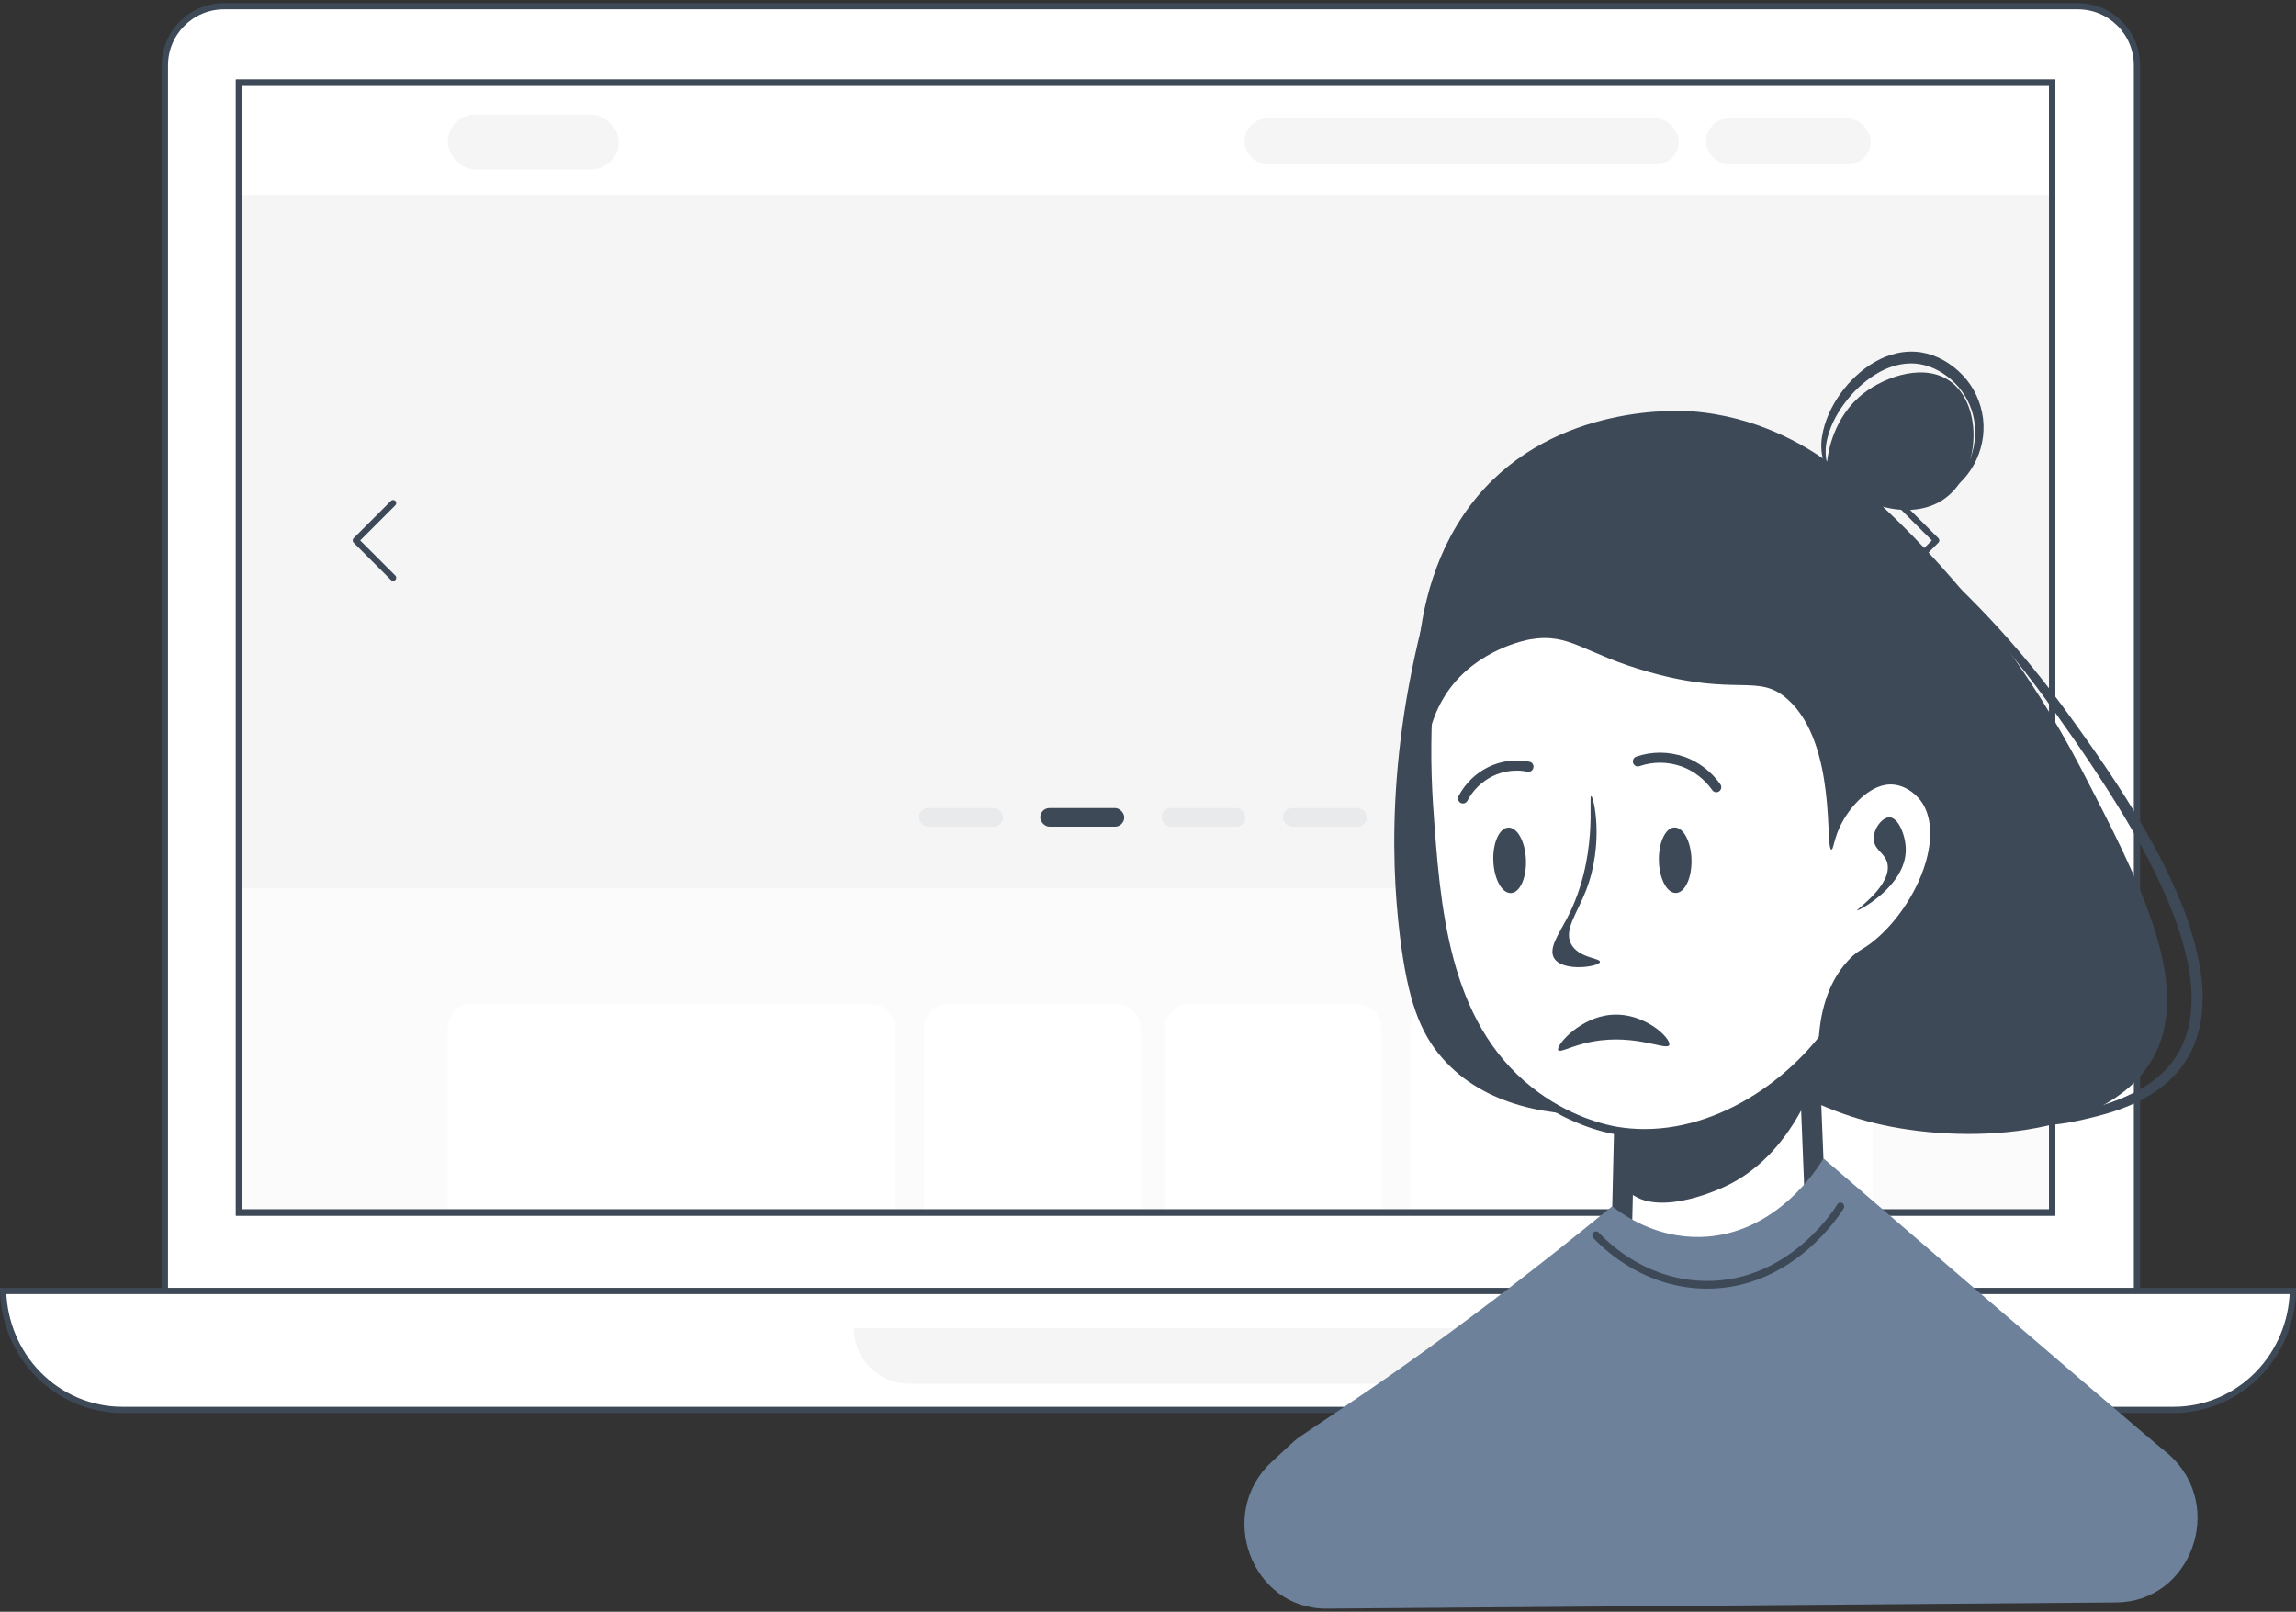 <svg width="369" height="259" viewBox="0 0 369 259" fill="none" xmlns="http://www.w3.org/2000/svg">
<rect x="0" y="0" width="369" height="259" fill="#333333" stroke="none"/>
<path d="M36 1H333.938C339.185 1 343.438 5.253 343.438 10.5V207.554H26.5V10.5C26.5 5.253 30.753 1 36 1Z" fill="white" stroke="#3E4957"/>
<g clip-path="url(#clip0_25232_140908)">
<rect x="37.906" y="12.777" width="292.415" height="182.566" fill="white"/>
<rect x="38.428" y="13.702" width="290.572" height="17.615" fill="white"/>
<rect x="71.96" y="18.408" width="27.487" height="8.807" rx="4.404" fill="#F5F5F5"/>
<rect x="200.003" y="19.023" width="69.792" height="7.423" rx="3.711" fill="#F5F5F5"/>
<rect x="274.188" y="19.023" width="26.457" height="7.423" rx="3.711" fill="#F5F5F5"/>
<g clip-path="url(#clip1_25232_140908)">
<rect width="290.868" height="111.396" transform="translate(38.68 31.344)" fill="#F5F5F5"/>
<g clip-path="url(#clip2_25232_140908)">
<rect x="147.68" y="125.344" width="72" height="12" rx="4" fill="white" fill-opacity="0.01"/>
<g opacity="0.5">
<rect x="147.68" y="129.844" width="13.5" height="3" rx="1.5" fill="#DDE0E4"/>
</g>
<rect x="167.18" y="129.844" width="13.5" height="3" rx="1.5" fill="#3E4957"/>
<g opacity="0.5">
<rect x="186.68" y="129.844" width="13.5" height="3" rx="1.5" fill="#DDE0E4"/>
</g>
<g opacity="0.5">
<rect x="206.18" y="129.844" width="13.5" height="3" rx="1.5" fill="#DDE0E4"/>
</g>
</g>
<rect width="43" height="111" transform="translate(286.68 31.344)" fill="white" fill-opacity="0.01"/>
<g clip-path="url(#clip3_25232_140908)">
<rect width="16" height="16" transform="translate(300.18 78.844)" fill="white" fill-opacity="0.01"/>
<path d="M305.179 80.343C305.244 80.343 305.31 80.356 305.371 80.381C305.432 80.406 305.487 80.443 305.533 80.489L311.533 86.489C311.58 86.536 311.616 86.591 311.642 86.651C311.667 86.712 311.68 86.777 311.68 86.843C311.68 86.909 311.667 86.974 311.642 87.035C311.616 87.096 311.58 87.151 311.533 87.197L305.533 93.197C305.439 93.291 305.311 93.344 305.179 93.344C305.046 93.344 304.919 93.291 304.825 93.197C304.731 93.103 304.679 92.975 304.679 92.843C304.679 92.71 304.731 92.583 304.825 92.489L310.473 86.843L304.825 81.197C304.779 81.151 304.742 81.096 304.717 81.035C304.692 80.974 304.679 80.909 304.679 80.843C304.679 80.777 304.692 80.712 304.717 80.651C304.742 80.591 304.779 80.536 304.825 80.489C304.872 80.443 304.927 80.406 304.987 80.381C305.048 80.356 305.113 80.343 305.179 80.343Z" fill="#3E4957"/>
</g>
<rect width="43" height="111" transform="matrix(-1 0 0 1 81.68 31.344)" fill="white" fill-opacity="0.01"/>
<g clip-path="url(#clip4_25232_140908)">
<rect width="16" height="16" transform="matrix(-1 0 0 1 68.18 78.844)" fill="white" fill-opacity="0.01"/>
<path d="M63.181 80.343C63.115 80.343 63.049 80.356 62.988 80.381C62.928 80.406 62.873 80.443 62.826 80.489L56.826 86.489C56.78 86.536 56.743 86.591 56.718 86.651C56.693 86.712 56.68 86.777 56.68 86.843C56.68 86.909 56.693 86.974 56.718 87.035C56.743 87.096 56.78 87.151 56.826 87.197L62.826 93.197C62.92 93.291 63.048 93.344 63.181 93.344C63.313 93.344 63.44 93.291 63.534 93.197C63.628 93.103 63.681 92.975 63.681 92.843C63.681 92.71 63.628 92.583 63.534 92.489L57.887 86.843L63.534 81.197C63.581 81.151 63.617 81.096 63.643 81.035C63.668 80.974 63.681 80.909 63.681 80.843C63.681 80.777 63.668 80.712 63.643 80.651C63.617 80.591 63.581 80.536 63.534 80.489C63.488 80.443 63.433 80.406 63.372 80.381C63.312 80.356 63.246 80.343 63.181 80.343Z" fill="#3E4957"/>
</g>
</g>
<rect width="291.642" height="52.604" transform="translate(38.68 142.739)" fill="#FBFBFB"/>
<path d="M71.944 165.306C71.944 163.097 73.735 161.306 75.944 161.306H139.887C142.096 161.306 143.887 163.097 143.887 165.306V194.57H71.944V165.306Z" fill="white"/>
<path d="M148.529 165.306C148.529 163.097 150.32 161.306 152.529 161.306H179.34C181.549 161.306 183.34 163.097 183.34 165.306V194.57H148.529V165.306Z" fill="white"/>
<path d="M187.208 165.306C187.208 163.097 188.999 161.306 191.208 161.306H218.019C220.228 161.306 222.019 163.097 222.019 165.306V194.57H187.208V165.306Z" fill="white"/>
<path d="M226.661 165.306C226.661 163.097 228.452 161.306 230.661 161.306H257.472C259.682 161.306 261.472 163.097 261.472 165.306V194.57H226.661V165.306Z" fill="white"/>
<path d="M266.114 165.306C266.114 163.097 267.905 161.306 270.114 161.306H296.925C299.134 161.306 300.925 163.097 300.925 165.306V194.57H266.114V165.306Z" fill="white"/>
</g>
<rect x="38.406" y="13.277" width="291.415" height="181.566" stroke="#3E4957"/>
<path d="M329.821 13.277V194.844H38.406V13.277H329.821Z" stroke="#3E4957"/>
<path d="M368.494 207.447C368.369 212.471 366.364 217.261 362.885 220.82C359.291 224.497 354.418 226.561 349.341 226.561H19.659C14.582 226.561 9.709 224.497 6.115 220.82C2.636 217.261 0.631 212.471 0.506 207.447H368.494Z" fill="white" stroke="#3E4957"/>
<path d="M237.086 213.928C236.964 215.981 236.097 217.926 234.634 219.389C233.053 220.97 230.909 221.857 228.673 221.857H146.145C143.909 221.857 141.765 220.97 140.184 219.389C138.722 217.926 137.854 215.981 137.732 213.928H237.086Z" fill="#F5F5F5" stroke="#F5F5F5"/>
<path d="M232.234 87.986C222.806 115.834 223.439 137.622 224.975 150.305C226.244 160.788 228.237 165.93 231.737 169.961C245.486 185.8 275.5 176.582 278.531 175.61L232.234 87.986Z" fill="#3E4957"/>
<path d="M290.544 164.399C290.974 175.062 291.403 185.723 291.831 196.383C291.397 197.574 288.444 205.225 280.28 208.296C273.659 210.795 266.091 209.347 260.493 204.577C260.738 194.157 260.982 183.739 261.225 173.322L290.544 164.399Z" fill="white"/>
<path d="M273.638 211.165C268.452 211.145 263.435 209.267 259.444 205.852L258.843 205.34L259.622 172.084L292.09 162.196L293.476 196.646L293.36 196.96C292.542 199.186 289.227 206.695 280.85 209.857C278.539 210.726 276.098 211.169 273.638 211.165ZM262.147 203.803C267.243 207.808 273.904 208.942 279.705 206.748C286.441 204.206 289.315 198.299 290.177 196.105L288.996 166.611L262.833 174.581L262.147 203.803Z" fill="#3E4957"/>
<path d="M229.73 129.576C230.848 145.73 232.137 164.299 245.765 175.164C252.171 180.272 258.471 181.459 259.795 181.678C274.811 184.177 289.807 173.77 296.474 161.509C297.783 159.098 298.819 156.54 299.563 153.885C301.726 152.548 303.665 150.859 305.304 148.882C315.843 136.083 311.657 112.562 303.093 100.278C290.715 82.52 261.22 76.795 232.936 90.509C229.924 103.283 228.842 116.461 229.73 129.576Z" fill="white"/>
<path d="M264.379 182.677C262.812 182.678 261.247 182.549 259.701 182.291C257.926 181.996 251.652 180.645 245.396 175.656C231.555 164.622 230.266 146.026 229.129 129.622C228.245 116.44 229.336 103.195 232.364 90.355L232.431 90.064L232.692 89.938C246.19 83.393 260.89 80.918 274.082 82.969C286.885 84.961 297.366 90.977 303.592 99.907C308.051 106.304 311.184 115.432 311.974 124.326C312.873 134.471 310.673 143.331 305.776 149.278C304.146 151.243 302.226 152.932 300.088 154.282C299.338 156.903 298.306 159.429 297.011 161.813C293.545 168.205 288.054 173.835 281.576 177.669C275.969 180.978 270.108 182.677 264.379 182.677ZM233.454 90.936C230.511 103.563 229.457 116.579 230.328 129.534C231.449 145.681 232.717 163.981 246.133 174.677C252.162 179.485 258.19 180.785 259.892 181.069C261.354 181.311 262.832 181.432 264.312 181.431C277.755 181.431 290.311 171.577 295.962 161.208C297.248 158.835 298.266 156.319 298.997 153.708L299.062 153.469L299.263 153.345C301.371 152.044 303.261 150.398 304.858 148.473C309.544 142.784 311.646 134.247 310.775 124.435C310.006 115.753 306.954 106.854 302.615 100.629C289.807 82.269 260.121 78.126 233.454 90.936Z" fill="#3E4957"/>
<path d="M237.478 79.728C250.065 64.718 270.18 65.969 271.926 66.102C282.394 66.903 289.992 71.539 293.642 74.134C293.783 72.89 294.582 67.001 299.54 63.174C303.13 60.408 309.58 58.214 313.697 61.471C318.666 65.404 318.278 75.735 312.752 79.964C308.705 83.061 303.481 81.67 302.608 81.422C315.46 93.492 326.23 107.727 334.459 123.517C343.973 141.827 352.86 158.932 345.678 170.599C337.975 183.115 315.183 183.904 301.192 180.456C297.871 179.637 294.633 178.497 291.519 177.051L292.226 169.02C292.254 164.507 293.067 158.467 297.181 154.179C298.799 152.492 299.321 152.749 301.423 150.974C307.802 145.587 312.281 135.321 309.232 129.531C308.252 127.677 306.339 126.326 304.459 126.095C300.661 125.619 297.588 129.819 297.195 130.355C294.654 133.815 294.781 136.491 294.347 136.524C293.259 136.61 295.306 119.634 287.368 112.434C282.574 108.086 279.305 111.993 265.15 108.028C254.322 104.995 252.428 101.645 245.922 102.739C245.402 102.827 237.4 104.297 232.675 111.111C229.441 115.796 229.568 120.008 229.148 119.948C228.233 119.836 223.825 96.011 237.478 79.728Z" fill="#3E4957"/>
<path d="M269.342 143.498C270.79 143.465 271.912 141.08 271.849 138.171C271.786 135.262 270.561 132.932 269.114 132.965C267.666 132.998 266.543 135.383 266.606 138.292C266.669 141.201 267.894 143.531 269.342 143.498Z" fill="#3E4957"/>
<path d="M242.835 143.511C244.282 143.448 245.358 141.04 245.239 138.133C245.12 135.227 243.85 132.921 242.403 132.984C240.957 133.048 239.88 135.455 239.999 138.362C240.118 141.269 241.388 143.574 242.835 143.511Z" fill="#3E4957"/>
<path d="M259.996 181.473C264.286 181.982 268.628 181.707 272.825 180.66C284.78 177.649 291.693 169.16 294.024 165.993C293.201 169.767 289.433 185.175 277.011 190.772C275.706 191.358 265.606 195.899 261.302 191.043C258.638 188.015 259.645 182.974 259.996 181.473Z" fill="#3E4957"/>
<path d="M301.134 134.804C301.183 136.588 302.885 136.991 303.313 138.673C304.2 142.159 298.325 146.154 298.461 146.297C298.598 146.44 306.298 142.423 306.288 136.552C306.288 134.263 305.108 131.435 303.724 131.337C302.555 131.265 301.09 133.117 301.134 134.804Z" fill="#3E4957"/>
<path d="M251.797 147.653C250.489 150.138 248.867 152.371 249.743 153.922C251.053 156.245 257.018 155.37 257.136 154.57C257.219 153.941 253.626 153.976 252.467 151.625C251.348 149.357 253.453 146.831 254.913 143.048C257.847 135.423 256.133 127.959 255.724 127.928C255.239 127.88 256.953 137.856 251.797 147.653Z" fill="#3E4957"/>
<path d="M250.443 168.777C249.956 168.163 253.362 164.074 257.93 163.21C263.92 162.075 268.844 167.063 268.25 167.97C267.657 168.876 262.059 165.711 254.456 167.71C252.151 168.321 250.717 169.118 250.443 168.777Z" fill="#3E4957"/>
<path d="M263.092 123.529C265.268 122.321 267.767 121.877 270.21 122.264C272.469 122.638 274.565 123.713 276.216 125.347" fill="white"/>
<path d="M262.961 123.124C262.847 123.084 262.744 123.017 262.658 122.93C262.573 122.842 262.508 122.735 262.468 122.618C262.434 122.517 262.419 122.41 262.426 122.302C262.432 122.195 262.459 122.091 262.505 121.994C262.552 121.898 262.616 121.813 262.695 121.742C262.773 121.672 262.865 121.619 262.964 121.586C265.477 120.726 268.194 120.737 270.7 121.618L270.771 121.631C273.061 122.472 275.053 124.004 276.488 126.029C276.548 126.116 276.591 126.214 276.614 126.319C276.637 126.423 276.64 126.532 276.622 126.637C276.604 126.743 276.565 126.844 276.509 126.934C276.453 127.024 276.379 127.101 276.294 127.162C276.119 127.285 275.904 127.333 275.695 127.295C275.486 127.257 275.3 127.136 275.177 126.958C273.938 125.209 272.218 123.884 270.24 123.156L270.181 123.145C268.01 122.382 265.657 122.372 263.481 123.117C263.313 123.178 263.13 123.18 262.961 123.124Z" fill="#3E4957"/>
<path d="M245.973 124.426C244.053 123.57 241.918 123.368 239.879 123.849C237.84 124.33 236.003 125.47 234.634 127.101" fill="white"/>
<path d="M235.403 129.057C235.296 129.1 235.182 129.118 235.067 129.111C234.953 129.105 234.841 129.072 234.74 129.017C234.648 128.967 234.566 128.899 234.5 128.816C234.434 128.733 234.384 128.638 234.354 128.535C234.324 128.432 234.315 128.324 234.326 128.217C234.337 128.111 234.369 128.007 234.419 127.913C235.506 125.865 237.197 124.228 239.247 123.238C241.298 122.248 243.6 121.958 245.821 122.41C245.924 122.43 246.021 122.471 246.107 122.53C246.194 122.59 246.268 122.666 246.326 122.756C246.383 122.845 246.423 122.946 246.442 123.051C246.461 123.156 246.46 123.265 246.438 123.369C246.394 123.583 246.269 123.771 246.092 123.891C245.915 124.011 245.699 124.055 245.49 124.012C243.609 123.628 241.657 123.873 239.92 124.712C238.183 125.551 236.75 126.94 235.831 128.676C235.737 128.852 235.585 128.987 235.403 129.057Z" fill="#3E4957"/>
<path d="M293.055 186.148C330.562 218.458 345.705 231.403 348.461 233.631C348.521 233.681 348.604 233.764 348.722 233.869C357.732 242.06 352.148 257.411 340.135 257.504L213.235 258.5C201.155 258.595 195.391 243.213 204.396 234.912C206.399 233.064 208.016 231.489 208.739 230.991C215.919 226.044 231.64 216.278 259.102 193.844C260.918 195.274 266.088 198.921 273.259 198.774C285.78 198.512 292.607 186.932 293.055 186.148Z" fill="#6D819B"/>
<path d="M274.387 207.081H274.19C264.718 207.002 258.384 201.377 256.103 198.964C256.043 198.906 255.994 198.837 255.961 198.76C255.927 198.683 255.909 198.599 255.908 198.515C255.906 198.43 255.922 198.346 255.953 198.268C255.984 198.19 256.031 198.119 256.09 198.06C256.148 198.001 256.218 197.955 256.295 197.924C256.371 197.894 256.453 197.88 256.535 197.884C256.617 197.887 256.697 197.908 256.771 197.944C256.845 197.981 256.911 198.033 256.965 198.096C259.141 200.4 265.173 205.766 274.199 205.84H274.387C287.719 205.84 294.971 194.051 295.273 193.548C295.357 193.408 295.492 193.308 295.647 193.27C295.802 193.233 295.966 193.26 296.101 193.347C296.237 193.433 296.334 193.572 296.371 193.732C296.407 193.892 296.381 194.061 296.297 194.201C295.978 194.725 288.38 207.081 274.387 207.081Z" fill="#3E4957"/>
<path d="M298.585 80.703C309.68 88.752 319.647 98.338 328.205 109.191C329.279 110.547 330.323 111.927 331.354 113.316C332.384 114.705 333.382 116.103 334.389 117.507C336.399 120.316 338.372 123.158 340.266 126.06C342.161 128.962 343.963 131.935 345.652 134.98C347.355 138.029 348.892 141.173 350.256 144.399C351.633 147.651 352.685 151.04 353.398 154.513C353.569 155.387 353.703 156.273 353.809 157.162C353.915 158.051 353.978 158.954 353.991 159.857C354.041 161.677 353.863 163.497 353.46 165.27C353.245 166.164 352.965 167.04 352.624 167.891C351.571 170.438 349.91 172.669 347.795 174.376C346.416 175.494 344.911 176.435 343.311 177.178C341.736 177.908 340.109 178.513 338.444 178.986C337.617 179.225 336.79 179.441 335.96 179.639C335.131 179.837 334.311 180.03 333.461 180.199C331.775 180.548 330.066 180.762 328.348 180.84C326.635 180.921 324.918 180.883 323.21 180.728C321.507 180.564 319.816 180.285 318.148 179.894C314.828 179.101 311.608 177.913 308.554 176.354C305.509 174.817 302.642 172.933 300.006 170.736C301.372 171.756 302.796 172.693 304.269 173.542C305.73 174.401 307.234 175.18 308.776 175.875C311.84 177.277 315.049 178.316 318.34 178.972C319.977 179.297 321.632 179.516 323.296 179.63C324.955 179.73 326.619 179.715 328.276 179.587C329.931 179.461 331.575 179.213 333.195 178.846C333.999 178.667 334.812 178.46 335.632 178.243C336.452 178.026 337.249 177.795 338.042 177.552C339.625 177.066 341.17 176.455 342.662 175.725C344.134 175.012 345.519 174.121 346.786 173.07C348.665 171.518 350.131 169.5 351.048 167.205C351.343 166.439 351.584 165.652 351.767 164.851C352.485 161.625 352.296 158.196 351.637 154.88C350.935 151.536 349.905 148.276 348.565 145.147C345.947 138.819 342.503 132.846 338.823 127.056C336.974 124.156 335.059 121.309 333.093 118.479L330.122 114.259C329.131 112.861 328.126 111.472 327.091 110.109C318.816 99.185 309.178 89.35 298.585 80.703Z" fill="#3E4957"/>
<path d="M294.968 77.053C294.525 76.634 294.131 76.162 293.797 75.647C293.458 75.118 293.193 74.543 293.009 73.939C292.678 72.701 292.617 71.404 292.829 70.139C293.233 67.613 294.34 65.269 295.804 63.229C296.54 62.203 297.375 61.255 298.295 60.401C299.221 59.534 300.24 58.778 301.333 58.15C302.444 57.506 303.643 57.035 304.888 56.754C306.159 56.47 307.469 56.424 308.755 56.618C310.033 56.829 311.266 57.267 312.399 57.914C313.52 58.547 314.542 59.35 315.432 60.296C317.23 62.187 318.378 64.632 318.703 67.258C318.857 68.549 318.802 69.858 318.539 71.13C318.278 72.384 317.831 73.589 317.215 74.704C315.999 76.891 314.165 78.643 311.957 79.726C313.892 78.359 315.431 76.476 316.409 74.277C317.359 72.153 317.658 69.781 317.266 67.477C317.067 66.356 316.699 65.274 316.173 64.27C315.646 63.272 314.978 62.361 314.189 61.566C313.403 60.772 312.51 60.1 311.537 59.57C310.583 59.035 309.547 58.673 308.474 58.5C306.355 58.154 304.133 58.674 302.157 59.736C300.156 60.846 298.385 62.349 296.943 64.161C295.488 65.967 294.282 68.052 293.709 70.334C293.401 71.469 293.33 72.659 293.501 73.825C293.73 75.007 294.234 76.115 294.968 77.053Z" fill="#3E4957"/>
<defs>
<clipPath id="clip0_25232_140908">
<rect x="37.906" y="12.777" width="292.415" height="182.566" fill="white"/>
</clipPath>
<clipPath id="clip1_25232_140908">
<rect width="290.868" height="111.396" fill="white" transform="translate(38.68 31.344)"/>
</clipPath>
<clipPath id="clip2_25232_140908">
<rect x="147.68" y="125.344" width="72" height="12" rx="4" fill="white"/>
</clipPath>
<clipPath id="clip3_25232_140908">
<rect width="16" height="16" fill="white" transform="translate(300.18 78.844)"/>
</clipPath>
<clipPath id="clip4_25232_140908">
<rect width="16" height="16" fill="white" transform="matrix(-1 0 0 1 68.18 78.844)"/>
</clipPath>
</defs>
</svg>
